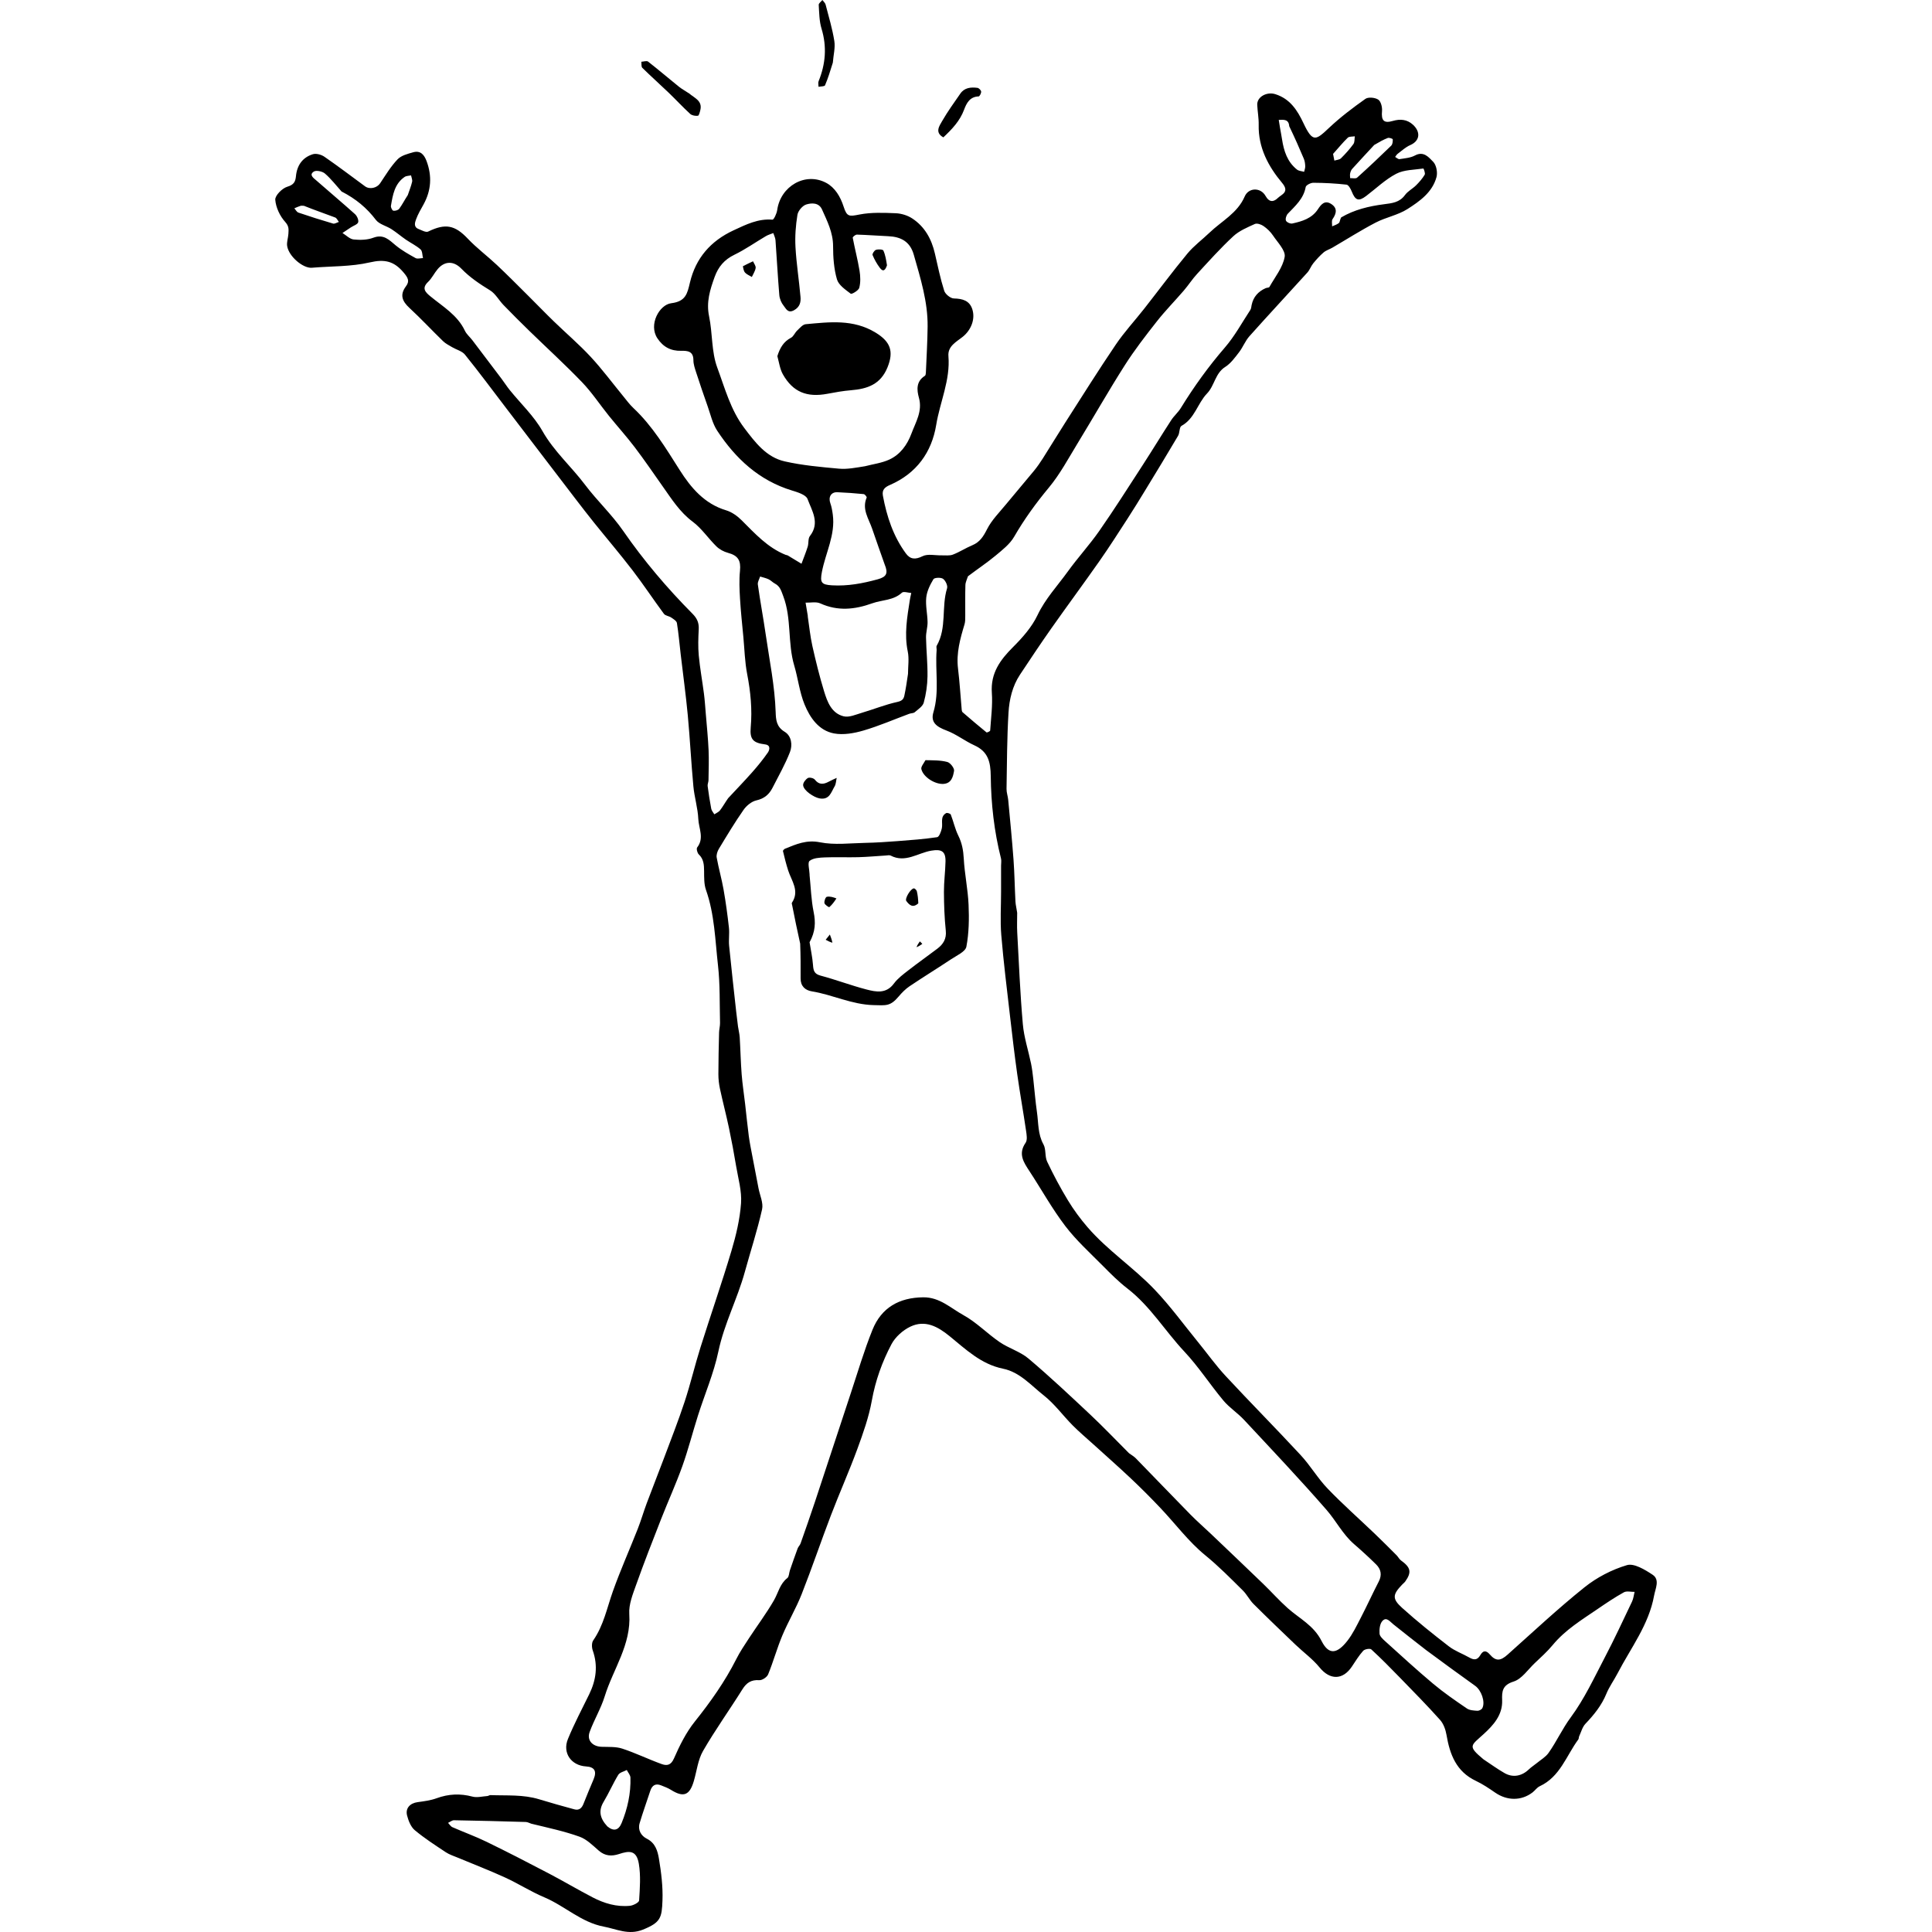 <?xml version="1.0" encoding="utf-8"?><!DOCTYPE svg PUBLIC "-//W3C//DTD SVG 1.1//EN" "http://www.w3.org/Graphics/SVG/1.1/DTD/svg11.dtd"><svg version="1.1" id="Contours" xmlns="http://www.w3.org/2000/svg" xmlns:xlink="http://www.w3.org/1999/xlink" x="0px" y="0px" width="771.912px" height="771.912px" viewBox="0 0 771.912 1079.514" enable-background="new 0 0 771.912 771.912" xml:space="preserve" stroke="black" fill="none" stroke-linecap='round' stroke-linejoin='round'><path class="selected"  fill="#000000" opacity="1" stroke="none" 
 	d="
M414.553 510 C414.553 514 414.389 517.509 414.581 520.998 C415.52 538.087 416.213 555.201 417.711 572.243 C418.364 579.666 420.791 586.926 422.304 594.283 C422.878 597.08 423.214 599.932 423.539 602.773 C424.251 608.991 424.703 615.245 425.606 621.435 C426.486 627.473 426.046 633.699 429.241 639.438 C430.764 642.174 429.929 646.169 431.296 649.056 C434.804 656.459 438.673 663.728 442.926 670.728 C446.124 675.992 449.833 681.024 453.856 685.692 C465.028 698.657 479.495 708.16 491.246 720.461 C500 729.625 507.514 739.975 515.547 749.823 C520.722 756.167 525.493 762.879 531.049 768.864 C544.866 783.748 559.182 798.168 572.977 813.071 C578.393 818.922 582.495 826.006 588.009 831.747 C596.435 840.52 605.59 848.592 614.388 857.011 C618.5 860.946 622.518 864.981 626.541 869.008 C627.448 869.917 628.039 871.206 629.052 871.934 C634.464 875.823 635.061 878.479 631.409 883.618 C630.933 884.287 630.235 884.797 629.659 885.398 C624.331 890.954 623.955 893.29 629.668 898.432 C638.033 905.963 646.844 913.025 655.759 919.907 C659.139 922.516 663.379 923.991 667.143 926.132 C669.709 927.592 671.626 927.744 673.338 924.808 C674.719 922.438 676.318 921.738 678.666 924.457 C682.074 928.404 684.654 928.033 688.558 924.55 C702.77 911.867 716.689 898.807 731.538 886.911 C738.422 881.395 746.834 877.031 755.261 874.527 C759.228 873.349 765.347 877.07 769.61 879.899 C773.796 882.678 771.129 887.653 770.439 891.505 C767.521 907.789 757.404 920.782 750.008 935.018 C748.007 938.868 745.388 942.441 743.752 946.428 C741.082 952.933 736.861 958.142 732.088 963.147 C730.364 964.954 729.679 967.764 728.569 970.14 C728.311 970.694 728.423 971.466 728.081 971.929 C721.377 981.023 717.918 992.78 706.528 998.065 C704.971 998.787 703.89 1000.476 702.467 1001.558 C696.204 1006.32 688.272 1006.221 681.617 1001.621 C678.16 999.232 674.621 996.855 670.838 995.064 C659.923 989.898 656.303 980.365 654.447 969.426 C653.946 966.471 652.782 963.173 650.84 961 C643.579 952.873 635.91 945.107 628.311 937.286 C623.125 931.949 617.899 926.639 612.419 921.613 C611.689 920.943 608.734 921.454 607.888 922.391 C605.478 925.061 603.577 928.202 601.563 931.215 C596.446 938.868 589.274 938.756 583.55 931.729 C579.665 926.96 574.511 923.237 570.023 918.945 C562.16 911.424 554.3 903.898 546.599 896.214 C544.361 893.982 542.924 890.944 540.679 888.722 C533.841 881.952 527.139 875.135 519.597 868.976 C510.28 861.367 502.921 851.382 494.565 842.567 C489.217 836.926 483.72 831.412 478.067 826.078 C471.07 819.477 463.839 813.125 456.715 806.659 C452.957 803.248 449.059 799.976 445.496 796.372 C440.057 790.87 435.42 784.415 429.404 779.684 C422.306 774.104 416.004 766.667 406.677 764.77 C394.366 762.266 385.84 753.948 376.733 746.541 C370.132 741.172 363.106 737.375 354.937 741.235 C350.715 743.231 346.45 747.035 344.292 751.125 C339.098 760.969 335.342 771.423 333.331 782.609 C331.673 791.834 328.467 800.857 325.219 809.701 C320.655 822.126 315.242 834.236 310.513 846.603 C304.899 861.284 299.869 876.191 294.106 890.81 C291.004 898.681 286.604 906.033 283.331 913.845 C280.357 920.945 278.314 928.432 275.398 935.56 C274.761 937.118 272.093 938.909 270.479 938.802 C265.988 938.503 263.365 940.16 261.027 943.903 C253.81 955.458 245.83 966.556 239.03 978.34 C236.172 983.293 235.534 989.525 233.878 995.174 C231.521 1003.215 228.097 1004.483 221.08 1000.082 C219.399 999.028 217.477 998.334 215.621 997.588 C212.483 996.325 210.559 997.548 209.544 1000.651 C207.576 1006.666 205.409 1012.62 203.605 1018.684 C202.456 1022.548 204.419 1025.776 207.622 1027.388 C212.426 1029.805 213.671 1034.306 214.38 1038.555 C215.66 1046.234 216.648 1054.116 216.361 1061.862 C216.001 1071.554 215.389 1074.196 205.377 1078.213 C197.386 1081.418 190.748 1077.861 183.565 1076.51 C170.986 1074.144 161.761 1064.952 150.348 1060.139 C142.824 1056.967 135.866 1052.477 128.429 1049.071 C119.754 1045.099 110.828 1041.677 102.021 1037.993 C99.748 1037.042 97.322 1036.289 95.297 1034.946 C89.383 1031.023 83.38 1027.156 77.952 1022.622 C75.763 1020.793 74.452 1017.425 73.679 1014.509 C72.584 1010.38 75.282 1007.535 79.555 1006.954 C83.125 1006.469 86.797 1006.009 90.147 1004.783 C96.812 1002.344 103.324 1002.044 110.196 1003.867 C112.753 1004.545 115.711 1003.741 118.482 1003.548 C119.08 1003.507 119.666 1003.005 120.246 1003.028 C129.345 1003.374 138.526 1002.623 147.44 1005.355 C153.959 1007.353 160.532 1009.181 167.112 1010.973 C169.767 1011.697 171.285 1010.324 172.241 1007.854 C174.02 1003.261 175.969 998.733 177.871 994.188 C179.776 989.635 178.41 987.293 173.645 987 C165.355 986.49 160.349 979.445 163.528 971.688 C167.03 963.141 171.387 954.941 175.445 946.625 C179.297 938.731 180.4 930.713 177.407 922.221 C176.812 920.536 176.743 917.901 177.672 916.566 C183.486 908.209 185.359 898.398 188.672 889.082 C192.847 877.34 197.953 865.932 202.521 854.327 C204.383 849.594 205.792 844.685 207.574 839.918 C210.702 831.551 214.014 823.251 217.148 814.886 C221.095 804.352 225.226 793.874 228.746 783.197 C232.043 773.196 234.439 762.902 237.598 752.852 C243.25 734.876 249.472 717.075 254.864 699.024 C257.456 690.346 259.607 681.33 260.257 672.344 C260.75 665.533 258.669 658.508 257.521 651.614 C256.332 644.476 255.013 637.353 253.518 630.273 C251.971 622.946 250.059 615.697 248.482 608.375 C247.911 605.724 247.599 602.962 247.6 600.251 C247.603 592.471 247.796 584.69 247.986 576.911 C248.03 575.102 248.564 573.294 248.519 571.495 C248.255 560.798 248.581 550.025 247.382 539.428 C245.785 525.309 245.492 510.94 240.673 497.267 C239.53 494.023 239.657 490.254 239.618 486.722 C239.58 483.232 239.431 480.04 236.635 477.38 C235.8 476.586 235.215 474.196 235.754 473.506 C239.821 468.306 236.605 462.841 236.381 457.63 C236.118 451.513 234.199 445.485 233.626 439.359 C232.389 426.129 231.738 412.844 230.497 399.614 C229.436 388.308 227.877 377.048 226.557 365.766 C225.868 359.878 225.376 353.96 224.423 348.116 C224.231 346.937 222.47 345.875 221.24 345.044 C219.978 344.191 217.974 344.062 217.166 342.972 C211.241 334.975 205.756 326.646 199.703 318.752 C192.765 309.704 185.355 301.019 178.206 292.132 C174.603 287.651 171.099 283.089 167.593 278.53 C162.171 271.479 156.785 264.4 151.386 257.332 C143.842 247.457 136.301 237.581 128.758 227.705 C121.216 217.829 113.818 207.837 106.013 198.173 C104.387 196.159 101.23 195.406 98.829 193.985 C97.078 192.948 95.182 192.005 93.746 190.612 C87.449 184.502 81.466 178.058 75.028 172.103 C70.958 168.34 69.409 164.796 73.053 159.939 C75.232 157.034 74.144 155.152 71.698 152.249 C66.315 145.859 61.071 144.704 52.802 146.623 C42.356 149.048 31.269 148.696 20.464 149.604 C15.566 150.016 7.618 143.381 6.655 137.498 C6.299 135.323 7.21 132.966 7.34 130.68 C7.474 128.333 7.777 126.457 5.578 124.034 C2.618 120.772 0.341 115.948 0.006 111.622 C-0.176 109.266 3.859 105.191 6.719 104.341 C10.372 103.256 11.269 101.554 11.56 98.472 C12.133 92.39 15.222 87.962 21.027 86.167 C22.883 85.593 25.752 86.401 27.464 87.581 C35.163 92.889 42.61 98.56 50.151 104.096 C52.762 106.014 56.842 105.038 58.59 102.423 C61.663 97.828 64.559 93 68.333 89.036 C70.389 86.878 74.003 85.951 77.087 85.085 C81.169 83.938 83.254 86.519 84.568 90.054 C87.66 98.379 87.146 106.405 82.866 114.205 C81.38 116.913 79.765 119.598 78.706 122.476 C78.036 124.299 77.166 126.819 80.042 127.946 C81.802 128.636 84.162 130.01 85.429 129.391 C95.091 124.672 100.395 125.772 107.552 133.33 C112.559 138.618 118.489 143.021 123.807 148.031 C129.839 153.713 135.665 159.615 141.548 165.454 C146.256 170.126 150.852 174.913 155.614 179.529 C162.466 186.171 169.76 192.391 176.241 199.371 C182.685 206.312 188.347 213.978 194.373 221.309 C196.222 223.559 197.947 225.956 200.056 227.936 C210.77 237.997 218.207 250.395 226.001 262.673 C232.252 272.519 239.804 281.512 251.916 285.138 C255.085 286.086 258.179 288.293 260.562 290.669 C268.003 298.093 275.048 305.925 285.104 309.994 C285.532 310.168 286.046 310.172 286.433 310.402 C288.978 311.912 291.501 313.463 294.03 315 C295.205 311.824 296.5 308.686 297.508 305.459 C298.114 303.518 297.626 300.931 298.742 299.505 C304.498 292.15 299.816 285.323 297.415 278.829 C296.546 276.478 291.936 275.049 288.764 274.086 C270.344 268.491 257.221 256.252 246.95 240.674 C244.301 236.656 243.222 231.579 241.574 226.935 C239.355 220.682 237.228 214.396 235.179 208.085 C234.458 205.867 233.645 203.536 233.643 201.256 C233.64 196.282 230.449 195.926 226.845 196.018 C221.066 196.165 216.748 193.897 213.51 189.013 C208.455 181.389 214.617 170.257 221.273 169.428 C229.402 168.415 230.238 164.043 231.721 157.824 C234.954 144.26 243.201 134.664 256.133 128.671 C263.157 125.416 269.769 122.087 277.813 122.742 C278.576 122.804 280.189 119.333 280.463 117.37 C282.327 104.021 296.138 95.955 307.82 102.163 C312.762 104.79 315.782 109.896 317.561 115.416 C319.448 121.272 320.659 120.985 326.493 119.853 C333.035 118.584 339.957 118.875 346.687 119.145 C349.817 119.271 353.29 120.334 355.902 122.047 C362.89 126.627 366.707 133.548 368.568 141.63 C370.177 148.617 371.621 155.668 373.788 162.483 C374.388 164.368 377.282 166.721 379.171 166.764 C384.007 166.876 387.93 167.951 389.476 172.773 C391.312 178.498 388.632 184.521 384.242 188.09 C380.71 190.962 375.667 193.332 376.135 198.983 C377.247 212.419 371.412 224.581 369.308 237.423 C366.795 252.759 358.25 264.562 343.481 270.965 C340.683 272.177 338.897 273.621 339.531 277.026 C341.686 288.606 345.308 299.615 352.342 309.209 C354.766 312.514 357.574 312.83 361.673 310.784 C364.59 309.328 368.758 310.403 372.367 310.305 C374.469 310.248 376.763 310.611 378.627 309.893 C382.356 308.458 385.764 306.207 389.46 304.669 C393.692 302.908 395.656 299.774 397.7 295.732 C400.318 290.555 404.68 286.237 408.427 281.66 C413.539 275.415 418.823 269.31 423.941 263.069 C425.74 260.875 427.37 258.523 428.894 256.126 C433.165 249.408 437.273 242.586 441.567 235.883 C450.855 221.387 459.993 206.787 469.65 192.539 C474.402 185.527 480.223 179.245 485.47 172.562 C493.539 162.283 501.324 151.772 509.649 141.707 C513.25 137.354 517.947 133.918 522.058 129.972 C528.82 123.481 537.646 119.135 541.679 109.781 C543.859 104.725 550.586 104.591 553.332 109.485 C555.512 113.372 558.015 112.761 560.177 110.643 C562.25 108.612 566.92 107.389 562.623 102.252 C554.881 92.997 549.216 82.495 549.495 69.738 C549.576 66.036 548.855 62.324 548.689 58.608 C548.486 54.059 554.072 51.135 558.774 52.612 C567.068 55.217 571.154 61.688 574.513 68.823 C579.729 79.9 581.468 78.361 588.826 71.428 C595.109 65.507 602.065 60.24 609.122 55.246 C610.727 54.11 614.512 54.482 616.301 55.664 C617.802 56.656 618.603 59.905 618.407 62.035 C617.915 67.372 619.429 69.052 624.474 67.569 C628.56 66.368 632.406 66.705 635.637 69.629 C639.993 73.573 639.79 78.648 634.136 81.091 C631.583 82.194 629.43 84.245 627.152 85.942 C626.571 86.375 626.205 87.097 625.74 87.687 C626.558 88.124 627.452 89.034 628.182 88.917 C631.105 88.451 634.285 88.238 636.802 86.879 C641.744 84.21 644.599 87.989 646.996 90.399 C648.77 92.184 649.552 96.358 648.85 98.945 C646.549 107.432 639.494 112.438 632.64 116.801 C627.276 120.217 620.544 121.406 614.835 124.379 C606.573 128.681 598.692 133.714 590.632 138.405 C589.03 139.338 587.132 139.882 585.759 141.059 C583.637 142.879 581.73 144.991 579.961 147.166 C578.693 148.724 578.038 150.803 576.701 152.281 C565.946 164.164 555.01 175.883 544.339 187.84 C541.981 190.481 540.678 194.036 538.493 196.865 C536.21 199.821 533.871 203.071 530.807 205.011 C525.142 208.598 524.881 215.448 520.634 219.861 C515.329 225.373 513.788 233.869 506.367 237.955 C505.102 238.652 505.44 241.832 504.447 243.516 C498.433 253.712 492.27 263.82 486.11 273.929 C482.862 279.26 479.596 284.583 476.202 289.822 C471.085 297.719 466.022 305.659 460.624 313.362 C451.732 326.053 442.504 338.509 433.583 351.181 C427.613 359.662 421.871 368.306 416.136 376.949 C411.876 383.37 410.15 390.808 409.704 398.227 C408.852 412.391 408.841 426.607 408.604 440.804 C408.57 442.827 409.342 444.849 409.533 446.891 C410.576 458.03 411.688 469.165 412.507 480.321 C413.079 488.113 413.171 495.939 413.588 503.744 C413.69 505.675 414.22 507.582 414.553 510 M477.053 812 C478.332 812.946 479.769 813.737 480.866 814.861 C491.042 825.288 501.113 835.818 511.318 846.217 C514.985 849.953 518.954 853.391 522.746 857.005 C532.509 866.307 542.283 875.598 551.987 884.962 C556.643 889.454 560.949 894.327 565.777 898.619 C572.318 904.433 580.195 908.129 584.655 916.95 C588.847 925.241 593.593 923.761 599.02 916.853 C602.058 912.986 604.234 908.401 606.516 903.993 C609.991 897.28 613.128 890.394 616.59 883.674 C618.486 879.993 617.836 876.81 615.093 874.11 C611.124 870.202 607.01 866.428 602.794 862.786 C596.486 857.338 592.772 849.819 587.448 843.704 C572.484 826.52 556.798 809.962 541.255 793.289 C537.693 789.468 533.116 786.55 529.785 782.565 C522.307 773.619 515.928 763.692 507.98 755.216 C497.144 743.658 488.892 729.804 476.135 719.954 C471.238 716.174 466.813 711.735 462.448 707.325 C455.268 700.069 447.599 693.136 441.445 685.068 C434.068 675.396 428.129 664.634 421.436 654.429 C418.152 649.422 414.95 644.748 419.262 638.524 C420.36 636.939 419.83 633.957 419.498 631.697 C417.956 621.203 416.074 610.758 414.594 600.256 C413.078 589.502 411.811 578.71 410.571 567.919 C408.833 552.785 406.931 537.661 405.671 522.485 C405.006 514.483 405.553 506.381 405.553 498.325 C405.553 493.434 405.553 488.544 405.553 483.654 C405.553 482.321 405.829 480.917 405.511 479.665 C401.68 464.558 399.956 449.121 399.786 433.64 C399.699 425.732 398.309 419.932 390.62 416.449 C385.274 414.027 380.51 410.207 375.053 408.176 C369.379 406.065 366.084 403.533 367.743 397.986 C371.196 386.439 368.647 374.803 369.545 363.259 C369.609 362.431 369.24 361.413 369.6 360.787 C375.35 350.793 372.118 339.168 375.384 328.695 C375.842 327.227 374.494 324.375 373.112 323.402 C371.887 322.541 368.304 322.717 367.755 323.632 C365.88 326.753 364.115 330.323 363.747 333.872 C363.28 338.374 364.411 343.02 364.483 347.609 C364.528 350.465 363.561 353.338 363.617 356.192 C363.759 363.448 364.546 370.702 364.44 377.948 C364.368 382.847 363.646 387.846 362.359 392.567 C361.785 394.674 359.209 396.326 357.332 397.941 C356.591 398.578 355.246 398.465 354.231 398.841 C345.707 401.998 337.333 405.658 328.63 408.197 C323.397 409.724 317.421 410.785 312.2 409.806 C303.711 408.212 298.808 401.076 295.754 393.643 C292.93 386.77 292.087 378.96 290.002 371.962 C286.182 359.14 288.612 345.65 283.842 333.09 C282.693 330.065 282.078 327.61 279.174 326.078 C277.927 325.42 276.929 324.273 275.662 323.679 C274.168 322.978 272.506 322.635 270.917 322.136 C270.462 323.615 269.451 325.17 269.643 326.559 C270.925 335.846 272.68 345.068 274.021 354.345 C276.117 368.847 279.117 383.196 279.605 397.923 C279.744 402.126 279.999 406.105 284.625 408.884 C288.484 411.203 289.109 416.323 287.594 420.216 C284.919 427.092 281.212 433.572 277.854 440.175 C275.964 443.891 273.248 446.229 268.83 447.221 C266.151 447.823 263.311 450.151 261.675 452.494 C256.762 459.528 252.336 466.909 247.891 474.259 C247.043 475.661 246.383 477.643 246.658 479.174 C247.734 485.168 249.438 491.049 250.496 497.045 C251.739 504.088 252.699 511.19 253.489 518.298 C253.862 521.647 253.274 525.099 253.603 528.457 C254.81 540.75 256.214 553.023 257.558 565.303 C257.86 568.058 258.188 570.812 258.564 573.559 C258.843 575.594 259.396 577.606 259.521 579.647 C259.939 586.504 260.068 593.38 260.601 600.226 C261.034 605.801 261.905 611.342 262.548 616.901 C263.237 622.846 263.799 628.807 264.585 634.738 C265.081 638.485 265.859 642.195 266.559 645.912 C267.694 651.937 268.875 657.952 270.025 663.974 C270.777 667.914 272.822 672.155 272.011 675.747 C269.353 687.524 265.583 699.047 262.371 710.704 C258.223 725.762 250.845 739.664 247.593 755.137 C245.035 767.305 240.008 778.946 236.218 790.866 C233.219 800.301 230.787 809.931 227.457 819.243 C223.883 829.238 219.453 838.923 215.579 848.815 C210.804 861.006 206.027 873.202 201.641 885.534 C199.771 890.791 197.462 896.492 197.816 901.828 C198.954 919.022 188.811 932.544 184.099 947.784 C181.975 954.656 178.132 960.98 175.662 967.768 C173.983 972.382 177.239 975.856 182.33 976.033 C186.211 976.168 190.32 975.876 193.907 977.055 C201.351 979.5 208.45 982.976 215.828 985.648 C218.604 986.654 221.004 986.583 222.76 982.579 C225.92 975.37 229.529 968.068 234.404 961.966 C243.2 950.957 251.253 939.604 257.605 927.016 C259.634 922.993 262.177 919.216 264.652 915.435 C269.294 908.342 274.408 901.53 278.637 894.203 C281.056 890.013 281.929 885.004 286.115 881.753 C287.114 880.977 287.057 878.884 287.562 877.422 C288.971 873.341 290.378 869.259 291.881 865.212 C292.254 864.208 293.169 863.402 293.524 862.396 C296.244 854.686 298.963 846.975 301.538 839.216 C308.249 818.993 314.856 798.736 321.565 778.513 C325.501 766.649 329.028 754.612 333.696 743.04 C338.694 730.651 348.574 725.024 362.062 724.877 C371.247 724.777 377.395 730.919 384.467 734.803 C391.787 738.823 397.805 745.143 404.771 749.903 C409.863 753.382 416.228 755.181 420.869 759.098 C432.725 769.107 444.045 779.762 455.362 790.391 C462.626 797.214 469.503 804.45 477.053 812 M387.053 322 C386.553 323.627 385.673 325.242 385.622 326.883 C385.444 332.597 385.581 338.321 385.536 344.041 C385.523 345.655 385.583 347.352 385.126 348.866 C382.696 356.92 380.45 364.927 381.497 373.541 C382.431 381.228 382.88 388.972 383.569 396.689 C383.609 397.132 383.753 397.701 384.06 397.966 C388.467 401.766 392.887 405.554 397.407 409.218 C397.674 409.435 399.435 408.611 399.461 408.204 C399.922 401.188 400.892 394.114 400.399 387.149 C399.617 376.107 405.054 368.714 412.331 361.459 C417.577 356.229 422.77 350.332 425.899 343.741 C430.27 334.532 437.071 327.342 442.852 319.322 C448.453 311.55 454.995 304.447 460.468 296.593 C468.794 284.644 476.609 272.336 484.534 260.111 C489.969 251.726 495.157 243.182 500.593 234.798 C502.155 232.387 504.466 230.452 505.967 228.011 C513.3 216.089 521.414 204.809 530.597 194.186 C536.096 187.825 540.185 180.24 544.837 173.159 C545.321 172.422 545.361 171.378 545.547 170.465 C546.475 165.909 549.226 162.865 553.392 161.013 C554.072 160.711 555.231 160.808 555.492 160.342 C558.587 154.808 562.981 149.452 564.014 143.523 C564.627 140.006 560.061 135.44 557.482 131.574 C556.124 129.537 554.219 127.72 552.205 126.314 C550.896 125.4 548.574 124.591 547.348 125.148 C543.129 127.064 538.593 128.955 535.274 132.037 C528.176 138.627 521.686 145.883 515.109 153.016 C512.408 155.946 510.232 159.352 507.63 162.381 C502.665 168.159 497.291 173.605 492.589 179.584 C486.326 187.548 480.087 195.599 474.656 204.133 C465.553 218.434 457.176 233.195 448.337 247.667 C443.206 256.068 438.518 264.904 432.276 272.418 C425.042 281.127 418.516 290.104 412.857 299.903 C410.458 304.059 406.249 307.314 402.446 310.478 C397.706 314.422 392.537 317.85 387.053 322 M329.553 260.5 C334.066 259.321 338.846 258.73 343.027 256.825 C349.225 254.001 353.148 248.525 355.467 242.266 C357.838 235.868 361.753 229.787 359.653 222.256 C358.412 217.806 358.069 213.074 362.981 209.999 C363.377 209.751 363.507 208.867 363.533 208.269 C363.896 199.685 364.414 191.101 364.509 182.513 C364.663 168.591 360.526 155.508 356.762 142.269 C354.682 134.953 349.574 132.299 342.575 131.985 C336.71 131.723 330.853 131.258 324.987 131.088 C324.193 131.065 322.586 132.385 322.671 132.834 C323.83 138.981 325.439 145.048 326.462 151.214 C326.983 154.351 327.099 157.787 326.322 160.811 C325.936 162.313 322.099 164.529 321.572 164.128 C318.605 161.866 314.785 159.31 313.853 156.1 C312.136 150.181 311.693 143.74 311.688 137.516 C311.681 129.93 308.413 123.565 305.496 117.027 C303.749 113.114 299.639 113.332 296.673 114.261 C294.572 114.918 292.127 117.829 291.767 120.047 C290.806 125.973 290.342 132.1 290.679 138.09 C291.202 147.369 292.675 156.591 293.482 165.86 C293.739 168.806 293.147 171.528 289.889 173.334 C286.386 175.276 285.354 172.37 284.052 170.794 C282.745 169.212 281.817 166.924 281.643 164.868 C280.779 154.661 280.257 144.425 279.509 134.208 C279.41 132.859 278.707 131.555 278.284 130.231 C276.91 130.784 275.441 131.176 274.179 131.918 C268.274 135.391 262.634 139.392 256.495 142.37 C250.909 145.079 247.556 149.084 245.506 154.75 C242.925 161.886 240.746 168.8 242.403 176.726 C244.383 186.203 243.674 196.495 246.97 205.381 C251.223 216.85 254.401 229.012 262.063 239.136 C268.187 247.228 274.37 255.474 284.67 257.804 C294.579 260.045 304.828 260.952 314.98 261.872 C319.606 262.292 324.358 261.333 329.553 260.5 M253.053 446 C257.533 441.187 262.104 436.454 266.463 431.533 C269.637 427.95 272.669 424.214 275.384 420.283 C275.731 419.78 277.447 416.403 273.668 415.931 C267.034 415.102 265.074 413.115 265.665 406.481 C266.566 396.362 265.591 386.529 263.676 376.605 C262.369 369.839 262.201 362.85 261.559 355.958 C260.895 348.834 260.111 341.717 259.69 334.579 C259.383 329.383 259.152 324.114 259.667 318.956 C260.246 313.153 258.604 310.425 252.974 308.905 C250.65 308.277 248.229 306.986 246.518 305.315 C241.94 300.843 238.28 295.256 233.229 291.488 C226.039 286.126 221.515 278.9 216.547 271.863 C211.354 264.507 206.287 257.053 200.845 249.884 C196.27 243.858 191.174 238.229 186.419 232.336 C181.396 226.112 176.965 219.341 171.451 213.599 C161.963 203.718 151.81 194.477 141.989 184.913 C137.114 180.167 132.298 175.356 127.566 170.468 C124.965 167.782 123.067 164.103 120.017 162.231 C114.249 158.691 108.773 155.054 104.006 150.135 C99.559 145.545 94.532 145.906 90.765 150.344 C88.824 152.631 87.508 155.512 85.364 157.55 C81.61 161.116 84.011 163.371 86.645 165.545 C93.688 171.357 101.813 176.017 105.958 184.8 C106.89 186.775 108.76 188.294 110.121 190.082 C115.615 197.3 121.089 204.532 126.546 211.777 C128.069 213.798 129.416 215.956 131.005 217.922 C137.152 225.529 144.516 232.431 149.272 240.818 C155.728 252.199 165.414 260.665 173.1 270.869 C179.797 279.76 188.085 287.497 194.397 296.624 C205.93 313.3 218.953 328.626 233.178 342.97 C235.758 345.572 236.804 348.075 236.617 351.62 C236.361 356.497 236.187 361.432 236.64 366.28 C237.304 373.397 238.613 380.451 239.528 387.548 C240.003 391.225 240.244 394.933 240.548 398.63 C241.109 405.461 241.818 412.286 242.124 419.129 C242.373 424.726 242.153 430.346 242.074 435.954 C242.059 437.048 241.464 438.173 241.601 439.223 C242.153 443.461 242.802 447.693 243.61 451.889 C243.824 452.995 244.739 453.967 245.332 455 C246.406 454.281 247.748 453.769 248.497 452.799 C250.019 450.831 251.22 448.614 253.053 446 M675.053 983 C678.977 985.591 682.784 988.387 686.856 990.718 C691.561 993.412 696.526 992.422 700.437 988.661 C701.81 987.34 703.464 986.315 704.942 985.098 C707.168 983.265 709.848 981.732 711.458 979.452 C715.966 973.07 719.148 965.956 723.9 959.531 C731.479 949.281 736.951 937.427 742.915 926.042 C748.278 915.804 753.148 905.305 758.119 894.866 C758.903 893.219 759.075 891.28 759.53 889.476 C757.51 889.511 755.104 888.847 753.543 889.71 C748.49 892.505 743.678 895.759 738.899 899.022 C730.023 905.082 720.798 910.677 713.797 919.148 C710.752 922.833 707.129 926.054 703.653 929.365 C699.861 932.977 696.47 938.152 691.941 939.571 C685.648 941.543 685.34 945.054 685.53 950.018 C685.846 958.245 680.584 963.986 675.317 968.816 C668.043 975.485 666.023 975.437 675.053 983 M353.553 376.5 C353.553 372.341 354.243 368.04 353.417 364.052 C351.396 354.303 353.076 344.85 354.562 335.326 C354.772 333.982 355.101 332.656 355.375 331.321 C353.593 331.222 351.063 330.317 350.154 331.16 C345.377 335.585 339.081 335.125 333.576 337.1 C323.797 340.608 314.326 341.598 304.522 337.143 C302.204 336.09 299.076 336.821 296.321 336.732 C296.732 339.178 297.144 341.623 297.55 344.07 C297.577 344.232 297.532 344.405 297.556 344.568 C298.386 350.045 298.913 355.591 300.123 360.983 C302.025 369.461 304.108 377.92 306.647 386.224 C308.465 392.169 310.8 398.56 317.604 400.243 C320.631 400.991 324.384 399.275 327.696 398.298 C334.351 396.336 340.837 393.696 347.585 392.212 C350.179 391.641 351.094 390.679 351.522 388.642 C352.298 384.949 352.887 381.216 353.553 376.5 M143.053 1019 C142.025 1018.667 141.005 1018.07 139.968 1018.04 C126.613 1017.646 113.256 1017.295 99.898 1017.07 C98.791 1017.051 97.668 1018.021 96.553 1018.531 C97.356 1019.354 98.01 1020.515 98.986 1020.945 C105.323 1023.739 111.867 1026.093 118.085 1029.121 C129.742 1034.8 141.275 1040.743 152.763 1046.759 C160.992 1051.069 168.994 1055.814 177.229 1060.11 C183.749 1063.511 190.74 1065.616 198.178 1064.873 C200.05 1064.686 203.24 1063.026 203.311 1061.886 C203.737 1055.054 204.276 1048.034 203.147 1041.352 C201.833 1033.579 197.657 1034.12 192.133 1035.933 C188.001 1037.289 184.305 1037.129 180.774 1034.056 C177.433 1031.149 174.045 1027.709 170.042 1026.271 C161.599 1023.235 152.741 1021.354 143.053 1019 M340.553 315.5 C338.206 308.819 335.804 302.157 333.528 295.452 C331.617 289.82 327.652 284.533 330.458 278.006 C330.615 277.641 329.447 276.149 328.805 276.085 C323.911 275.597 318.998 275.242 314.084 275.031 C310.548 274.879 308.933 277.716 310.151 281.165 C310.874 283.211 311.242 285.414 311.53 287.578 C313.033 298.871 307.504 308.865 305.453 319.504 C304.302 325.476 305.084 326.703 311.104 327.054 C319.876 327.565 328.207 325.997 336.653 323.68 C341.674 322.303 342.499 320.24 340.553 315.5 M595.553 121.5 C602.915 117.149 611.101 115.214 619.404 114.136 C624.033 113.535 628.192 113.171 631.248 108.967 C632.811 106.816 635.473 105.498 637.408 103.572 C639.224 101.764 640.96 99.785 642.261 97.6 C642.723 96.824 641.641 94.14 641.537 94.155 C636.413 94.921 630.753 94.801 626.36 97.093 C620.251 100.28 615.102 105.303 609.527 109.52 C605.331 112.693 603.482 112.021 601.491 107.004 C600.902 105.518 599.687 103.298 598.561 103.171 C592.421 102.478 586.22 102.163 580.037 102.124 C578.555 102.115 575.948 103.452 575.758 104.51 C574.588 111.049 569.957 115.005 565.774 119.411 C564.924 120.306 564.321 122.275 564.736 123.283 C565.109 124.189 567.186 125.124 568.256 124.887 C573.765 123.671 579.166 122.097 582.578 116.936 C584.26 114.391 586.286 111.71 589.803 113.842 C593.557 116.117 593.093 119.12 590.782 122.429 C590.122 123.375 590.583 125.106 590.53 126.477 C591.804 125.886 593.235 125.487 594.289 124.626 C594.87 124.151 594.819 122.901 595.553 121.5 M643.053 922 C636.891 917.171 630.678 912.405 624.597 907.476 C622.692 905.932 620.808 903.206 618.55 905.808 C617.154 907.417 616.863 910.444 617.017 912.773 C617.113 914.23 618.77 915.779 620.048 916.931 C628.98 924.984 637.829 933.142 647.045 940.86 C652.986 945.835 659.416 950.249 665.829 954.618 C667.387 955.679 669.728 955.785 671.734 955.903 C672.642 955.956 674.078 955.198 674.473 954.408 C676.228 950.893 673.88 944.406 670.475 941.977 C661.458 935.545 652.522 929 643.053 922 M37.053 107 C33.991 103.604 31.181 99.915 27.745 96.953 C26.317 95.723 22.872 95.002 21.534 95.875 C18.685 97.733 21.478 99.531 22.923 100.804 C30.098 107.123 37.444 113.249 44.551 119.643 C45.685 120.664 46.701 122.932 46.327 124.195 C45.964 125.418 43.732 126.079 42.33 127.002 C40.732 128.055 39.145 129.124 37.553 130.185 C39.63 131.457 41.619 133.582 43.805 133.808 C47.425 134.182 51.458 134.093 54.801 132.832 C60.598 130.644 63.601 134.054 67.349 137.14 C70.703 139.901 74.575 142.081 78.396 144.197 C79.458 144.786 81.15 144.239 82.553 144.212 C82.133 142.554 82.243 140.297 81.184 139.359 C78.756 137.21 75.708 135.778 73.006 133.918 C70.264 132.031 67.725 129.841 64.932 128.039 C62.072 126.193 58.106 125.345 56.214 122.854 C51.14 116.17 45.035 111.087 37.053 107 M185.553 1020.5 C189.028 1023.4 191.824 1022.783 193.523 1018.647 C196.858 1010.524 198.718 1002.051 198.459 993.241 C198.417 991.809 197.127 990.413 196.415 989 C194.794 989.867 192.5 990.323 191.674 991.675 C188.7 996.548 186.438 1001.853 183.493 1006.746 C180.482 1011.746 181.364 1015.956 185.553 1020.5 M566.553 70.5 C566.284 66.525 563.428 66.874 560.705 67 C560.938 68.451 561.161 69.904 561.409 71.353 C561.781 73.521 562.21 75.68 562.546 77.854 C563.557 84.387 565.5 90.49 570.93 94.772 C571.941 95.57 573.55 95.61 574.883 96 C575.107 94.963 575.54 93.918 575.502 92.891 C575.45 91.496 575.271 90.016 574.739 88.743 C572.254 82.796 569.629 76.909 566.553 70.5 M614.053 81 C609.932 85.455 605.784 89.886 601.718 94.391 C601.129 95.044 600.785 96.018 600.595 96.901 C600.414 97.743 600.582 98.66 600.597 99.543 C601.916 99.481 603.716 99.955 604.478 99.272 C610.963 93.448 617.306 87.461 623.551 81.379 C624.313 80.637 624.468 79.025 624.406 77.842 C624.389 77.513 622.4 76.797 621.631 77.089 C619.192 78.015 616.901 79.333 614.053 81 M74.053 109 C74.887 106.53 75.89 104.099 76.473 101.572 C76.724 100.485 76.102 99.197 75.876 98 C74.664 98.271 73.227 98.216 72.276 98.868 C66.641 102.733 65.659 108.94 64.638 115.02 C64.493 115.882 65.369 117.641 65.982 117.744 C67.017 117.919 68.67 117.437 69.265 116.638 C70.915 114.422 72.153 111.901 74.053 109 M16.053 115 C15.389 115 14.68 114.848 14.072 115.032 C12.903 115.386 11.792 115.931 10.657 116.396 C11.409 117.218 12.013 118.476 12.938 118.79 C19.347 120.97 25.801 123.026 32.301 124.917 C33.219 125.184 34.461 124.334 35.553 124 C34.87 123.151 34.356 121.858 33.477 121.524 C27.881 119.398 22.204 117.484 16.053 115 M591.053 86 C591.298 87.245 591.544 88.49 591.789 89.736 C593.034 89.333 594.628 89.284 595.459 88.462 C597.971 85.981 600.356 83.324 602.43 80.472 C603.204 79.407 602.979 77.617 603.21 76.157 C601.867 76.395 600.079 76.17 599.263 76.956 C596.507 79.611 594.096 82.624 591.053 86 z"/><path class="selected"  fill="#000000" opacity="1" stroke="none" 
 	d="
M231.303 52.25 C234.449 54.874 238.704 56.367 237.527 61.421 C237.251 62.608 236.754 64.613 236.169 64.684 C234.765 64.856 232.838 64.551 231.848 63.645 C227.693 59.844 223.867 55.686 219.802 51.782 C214.942 47.114 209.901 42.634 205.1 37.908 C204.439 37.258 204.71 35.661 204.55 34.503 C205.826 34.444 207.543 33.819 208.308 34.415 C214.149 38.964 219.768 43.798 225.541 48.437 C227.238 49.8 229.208 50.822 231.303 52.25 z"/><path class="selected"  fill="#000000" opacity="1" stroke="none" 
 	d="
M311.553 35 C310.143 39.577 308.874 43.713 307.187 47.671 C306.9 48.343 304.814 48.248 303.56 48.507 C303.558 47.452 303.235 46.267 303.603 45.363 C307.509 35.752 308.3 26.109 305.235 16.016 C303.955 11.802 303.944 7.171 303.664 2.71 C303.61 1.853 304.991 0.906 305.71 0 C306.324 0.843 307.258 1.604 307.502 2.544 C309.264 9.319 311.295 16.065 312.389 22.956 C312.978 26.666 311.887 30.643 311.553 35 z"/><path class="selected"  fill="#000000" opacity="1" stroke="none" 
 	d="
M373.303 76.75 C368.384 74.03 371.021 70.428 372.704 67.509 C375.738 62.245 379.327 57.294 382.797 52.291 C385.131 48.926 388.718 48.628 392.345 49.091 C393.156 49.194 394.338 50.39 394.416 51.176 C394.504 52.062 393.561 53.86 393.029 53.874 C388.083 54.009 386.225 57.693 384.883 61.303 C382.56 67.557 378.226 72.107 373.303 76.75 z"/><path class="selected"  fill="#000000" opacity="1" stroke="none" 
 	d="
M293.303 527.25 C291.639 519.919 290.223 512.839 288.816 505.757 C288.727 505.313 288.488 504.712 288.68 504.426 C293.132 497.778 288.481 492.242 286.583 486.341 C285.444 482.799 284.555 479.172 283.688 475.55 C283.604 475.201 284.384 474.4 284.915 474.186 C291.121 471.685 296.838 469.125 304.34 470.631 C312.46 472.261 321.163 471.124 329.607 470.958 C335.64 470.84 341.672 470.432 347.691 469.975 C355.089 469.413 362.504 468.874 369.831 467.782 C370.96 467.614 372.063 464.628 372.46 462.791 C373.087 459.886 371.366 456.32 374.857 454.332 C375.423 454.009 377.237 454.592 377.457 455.155 C378.973 459.031 379.821 463.211 381.66 466.907 C383.712 471.033 384.458 475.124 384.705 479.708 C385.171 488.325 387.019 496.872 387.393 505.487 C387.733 513.317 387.62 521.34 386.163 528.984 C385.634 531.76 380.776 533.885 377.662 535.961 C369.98 541.081 362.1 545.904 354.442 551.058 C352.15 552.601 350.122 554.669 348.33 556.797 C343.635 562.369 341.271 561.774 334.333 561.611 C322.169 561.325 311.487 555.827 299.871 553.935 C296.063 553.315 293.508 551.008 293.541 546.672 C293.589 540.282 293.553 533.891 293.303 527.25 M298.553 526.5 C299.22 530.723 300.148 534.926 300.465 539.175 C300.693 542.219 301.064 544.163 304.652 545.118 C313.308 547.421 321.724 550.634 330.391 552.889 C335.762 554.287 341.385 555.374 345.677 549.559 C347.845 546.621 350.981 544.324 353.913 542.037 C359.165 537.94 364.633 534.119 369.936 530.084 C373.221 527.585 375.137 524.602 374.661 520.002 C373.921 512.85 373.659 505.627 373.626 498.432 C373.599 492.74 374.391 487.049 374.505 481.351 C374.621 475.605 372.197 474.373 366.601 475.304 C359.082 476.554 352.044 482.357 343.826 478.045 C343.173 477.702 342.181 477.956 341.351 478.007 C336.157 478.326 330.967 478.82 325.768 478.96 C319.551 479.128 313.318 478.821 307.106 479.078 C304.16 479.2 300.631 479.377 298.558 481.027 C297.344 481.992 298.477 485.907 298.553 488.496 C298.557 488.662 298.538 488.831 298.555 488.995 C299.258 495.869 299.45 502.846 300.823 509.582 C302.006 515.382 301.818 520.545 298.553 526.5 z"/><path class="selected"  fill="#000000" opacity="1" stroke="none" 
 	d="
M363.303 424.75 C367.57 424.85 371.712 424.733 375.544 425.766 C377.209 426.215 379.543 429.26 379.284 430.721 C378.726 433.875 377.915 437.785 373.236 438.016 C368.587 438.245 362.099 434.245 361.012 429.756 C360.687 428.414 362.318 426.598 363.303 424.75 z"/><path class="selected"  fill="#000000" opacity="1" stroke="none" 
 	d="
M309.303 436.75 C310.937 435.884 312.321 435.268 313.705 434.652 C313.339 436.25 313.339 438.071 312.533 439.403 C310.597 442.605 309.712 447.139 304.071 446.095 C301 445.527 295.175 441.781 294.951 438.72 C294.855 437.409 296.301 435.507 297.569 434.739 C298.43 434.218 300.792 434.742 301.46 435.598 C303.717 438.489 306.172 438.45 309.303 436.75 z"/><path class="selected"  fill="#000000" opacity="1" stroke="none" 
 	d="
M280.553 199 C281.978 194.365 284.064 190.862 288.193 188.709 C289.622 187.963 290.32 185.927 291.587 184.73 C293.054 183.343 294.694 181.304 296.406 181.147 C309.713 179.926 322.974 178.231 335.464 185.86 C343.778 190.938 345.674 196.32 342.138 205.149 C338.252 214.854 330.794 217.31 321.658 218.053 C317.255 218.411 312.874 219.204 308.525 220.025 C297.034 222.196 289.222 219.026 283.65 209.173 C282.019 206.287 281.553 202.742 280.553 199 z"/><path class="selected"  fill="#000000" opacity="1" stroke="none" 
 	d="
M341.803 148.25 C340.919 150.835 339.761 152.242 337.831 149.682 C336.179 147.492 334.799 145.03 333.75 142.501 C333.482 141.855 334.731 139.907 335.628 139.613 C336.902 139.196 339.476 139.312 339.778 139.979 C340.914 142.481 341.353 145.3 341.803 148.25 z"/><path class="selected"  fill="#000000" opacity="1" stroke="none" 
 	d="
M261.303 148.75 C263.355 147.667 265.157 146.833 266.96 146 C267.491 147.248 268.586 148.577 268.422 149.726 C268.173 151.469 267.049 153.086 266.297 154.757 C265.031 153.987 263.556 153.417 262.565 152.384 C261.76 151.544 261.535 150.149 261.303 148.75 z"/><path class="selected"  fill="#000000" opacity="1" stroke="none" 
 	d="
M359.303 504.75 C356.175 507.569 354.213 505.578 352.616 503.447 C351.64 502.145 354.912 496.634 356.777 496.384 C357.29 496.315 358.326 497.31 358.485 497.97 C359.001 500.108 359.22 502.318 359.303 504.75 z"/><path class="selected"  fill="#000000" opacity="1" stroke="none" 
 	d="
M313.553 502 C312.261 504 311.056 505.603 309.565 506.871 C309.377 507.031 307.066 505.563 306.864 504.612 C306.633 503.519 307.456 501.259 308.175 501.099 C309.855 500.726 311.747 501.306 313.553 502 z"/><path class="selected"  fill="#000000" opacity="1" stroke="none" 
 	d="
M311.303 526.75 C309.887 526.365 308.72 525.729 307.553 525.094 C308.331 524.118 309.109 523.142 309.887 522.166 C310.443 523.611 310.998 525.055 311.303 526.75 z"/><path class="selected"  fill="#000000" opacity="1" stroke="none" 
 	d="
M358.303 529.25 C358.759 528 359.465 527 360.17 526 C360.631 526.461 361.092 526.922 361.553 527.383 C360.553 528.089 359.553 528.794 358.303 529.25 z"/></svg>